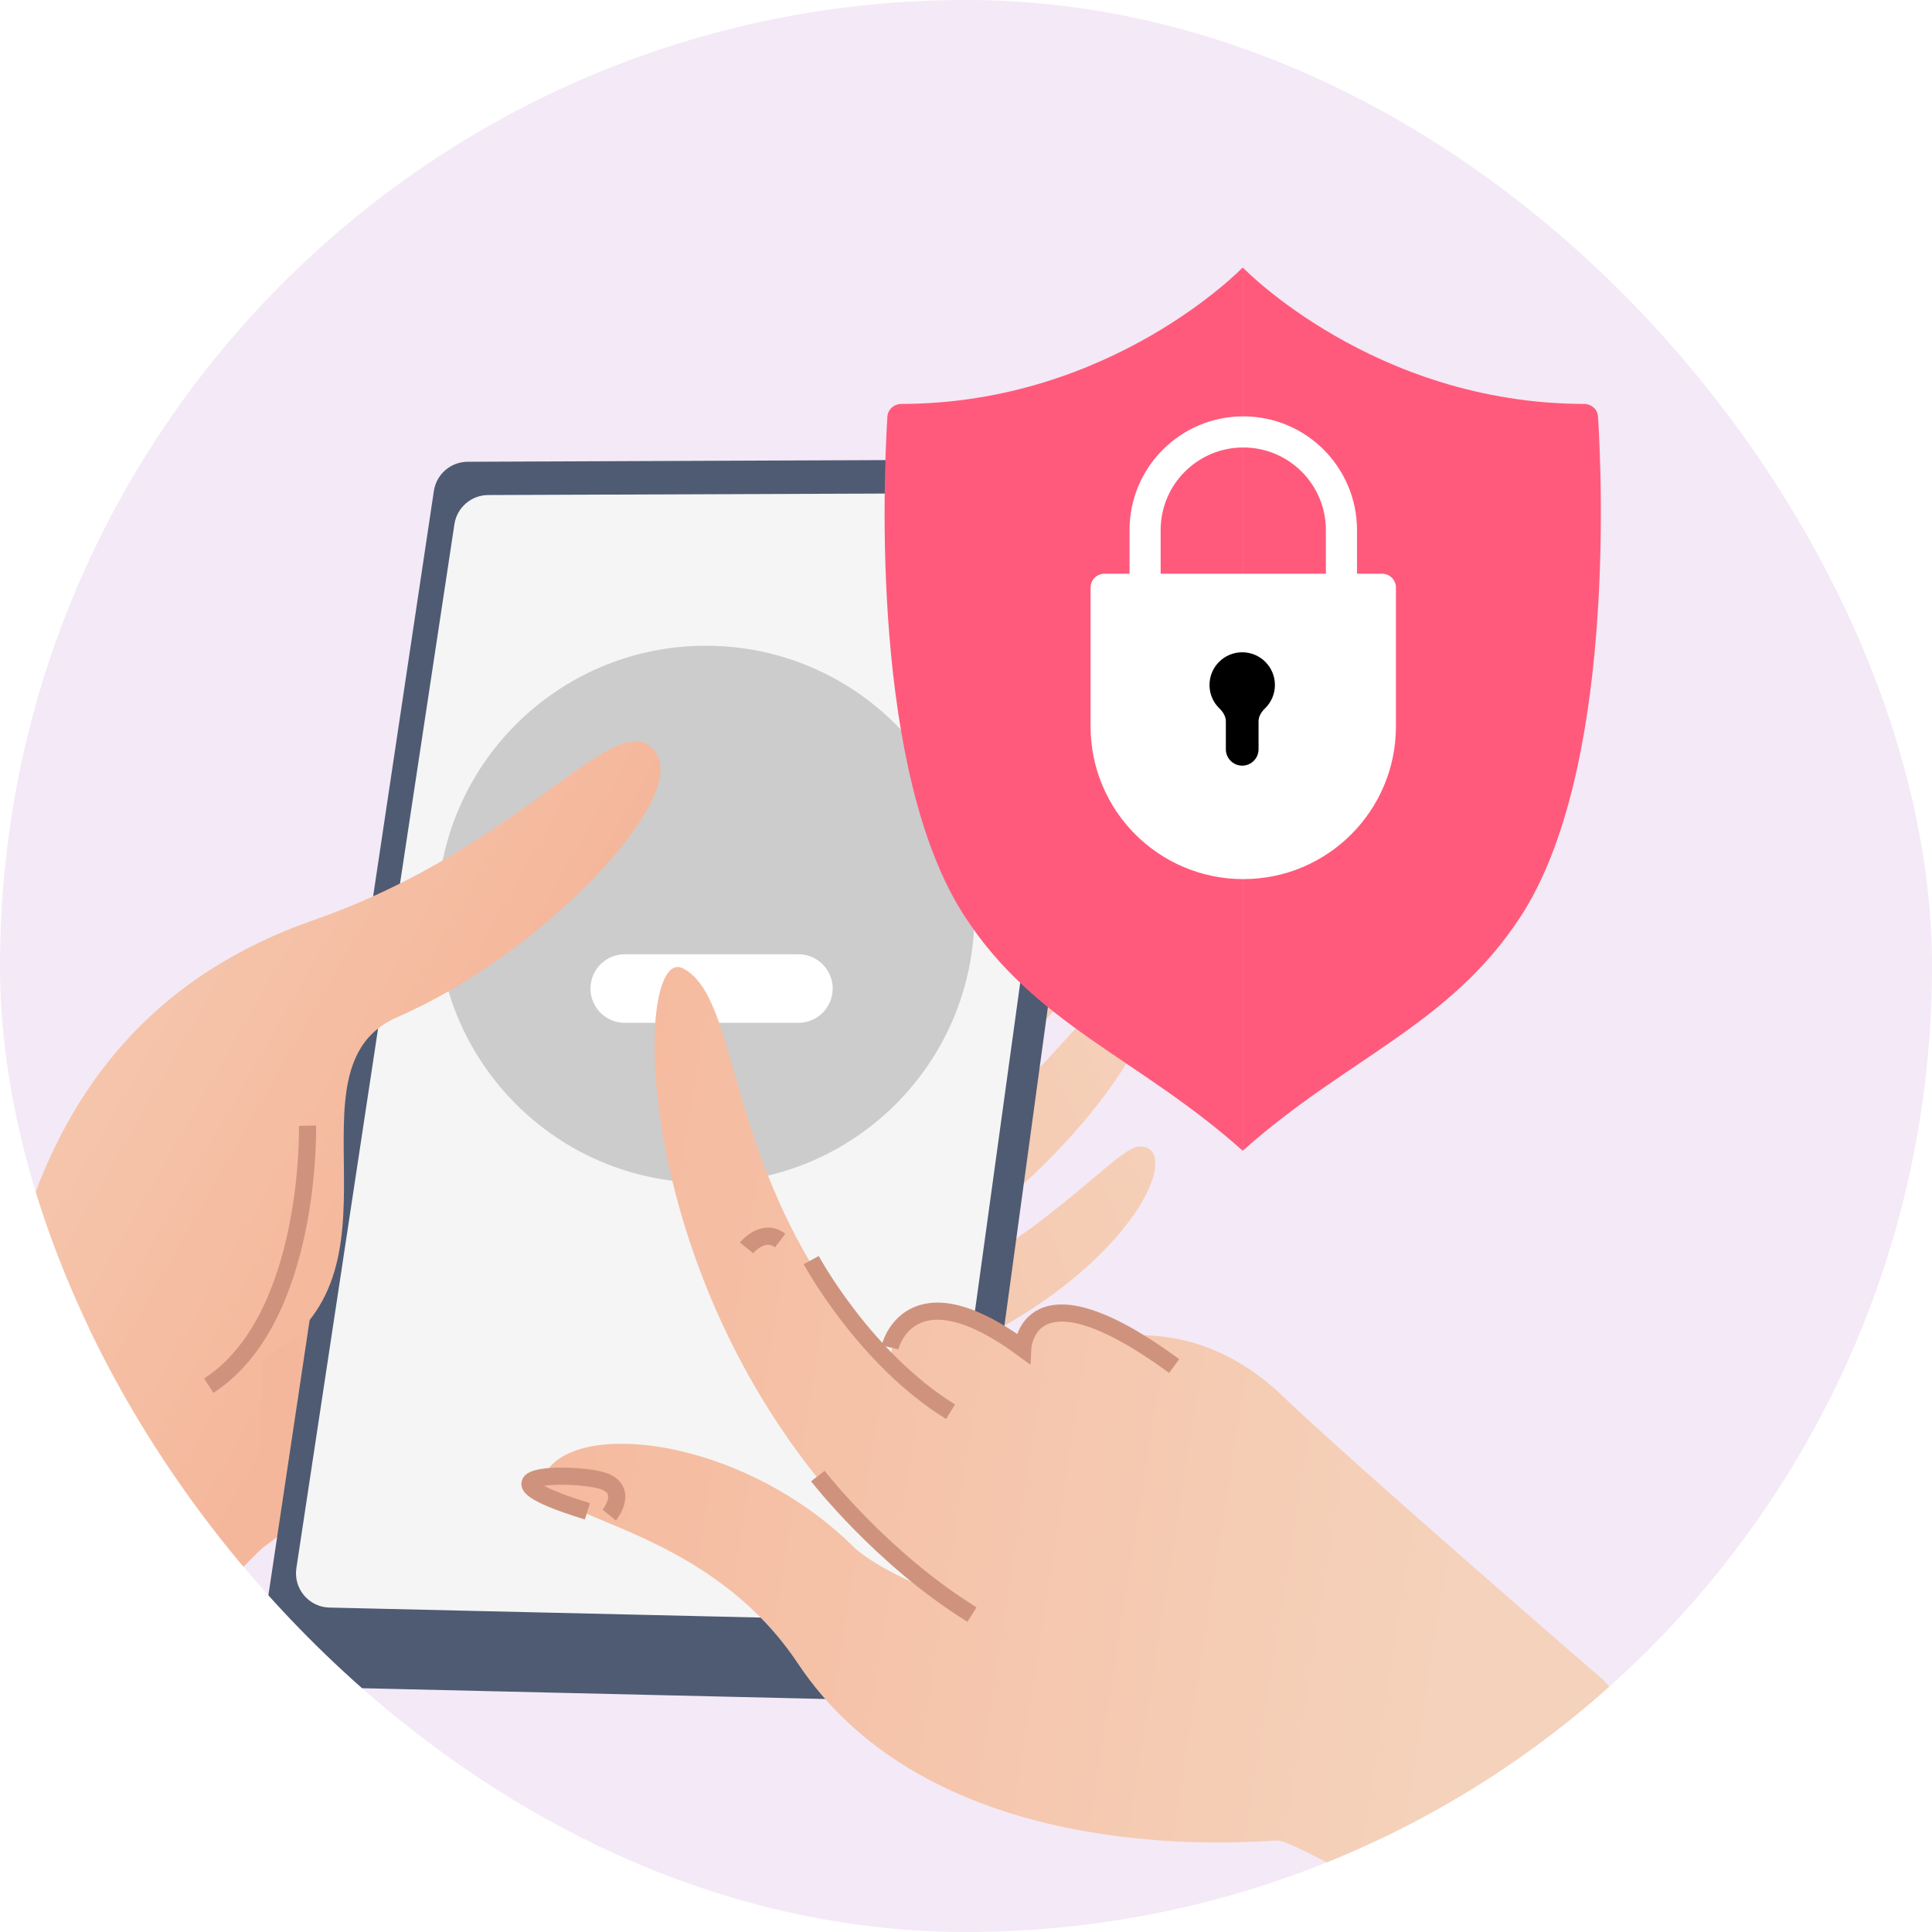 <?xml version="1.0" encoding="utf-8"?>
<svg xmlns="http://www.w3.org/2000/svg" fill="none" height="10" viewBox="0 0 82 82" width="10">
<g clip-path="url(#clip0_474_26799)">
<rect fill="#F4E9F6" height="82" rx="41" width="82"/>
<path clip-rule="evenodd" d="M27.337 44.207C19.701 44.431 12.729 43.361 12.729 43.361L13.02 43.578L12.729 43.492C7.674 41.999 -2.629 65.969 6.435 70.09C6.435 70.09 14.639 60.305 24.763 60.356C45.018 60.456 51.32 48.527 48.334 48.664C47.979 48.681 47.313 49.243 46.352 50.05C43.519 52.443 38.113 57.005 30.508 56.148C42.307 55.555 51.005 42.088 48.473 41.812C47.425 41.697 46.404 42.822 45.009 44.358C42.534 47.086 38.884 51.113 31.82 51.769C28.537 52.076 25.845 51.962 23.828 51.73C23.794 51.664 23.761 51.599 23.727 51.533C39.018 54.174 49.892 37.577 47.081 37.276C46.007 37.162 44.883 38.359 43.348 39.99C40.732 42.775 36.926 46.825 30.152 47.796C29.59 47.877 29.041 47.944 28.507 47.996C39.266 45.636 45.135 35.324 42.858 35.084C41.779 34.969 40.621 36.176 39.115 37.748C36.595 40.383 33.093 44.036 27.337 44.207Z" fill="url(#paint0_linear_474_26799)" fill-rule="evenodd"/>
<path d="M41.787 34.593C41.787 34.593 43.106 33.593 42.786 35.152" stroke="#F8F6EB" stroke-miterlimit="10" stroke-width="0.727"/>
<path d="M42.305 62.05L41.796 65.989" stroke="black" stroke-miterlimit="10" stroke-width="0.727"/>
<path d="M11.061 69.915C10.931 70.781 11.591 71.565 12.466 71.585L39.152 72.206C39.892 72.223 40.527 71.682 40.627 70.948L47.423 21.146C47.543 20.27 46.86 19.491 45.976 19.494L19.848 19.599C19.13 19.602 18.521 20.128 18.415 20.838L11.061 69.915Z" fill="#4E5B73"/>
<path d="M12.579 66.558C12.448 67.425 13.108 68.21 13.984 68.23L38.266 68.793C39.006 68.811 39.64 68.27 39.741 67.537L45.939 22.576C46.06 21.699 45.377 20.919 44.492 20.922L20.721 21.011C20.003 21.014 19.395 21.539 19.287 22.248L12.579 66.558Z" fill="#F5F5F5"/>
<path d="M29.959 50.203C36.254 50.203 41.357 45.1 41.357 38.805C41.357 32.51 36.254 27.407 29.959 27.407C23.664 27.407 18.561 32.51 18.561 38.805C18.561 45.1 23.664 50.203 29.959 50.203Z" fill="#CCCCCC"/>
<path d="M25.073 41.775C25.165 41.048 25.784 40.502 26.517 40.502H33.886C34.763 40.502 35.44 41.271 35.33 42.14C35.238 42.867 34.62 43.413 33.886 43.413H26.517C25.641 43.413 24.963 42.644 25.073 41.775Z" fill="white"/>
<path d="M-3.508 80.275H-24.365L-6.255 64.178C-2.46 60.804 -0.395 56.023 1.277 51.228C3.223 45.648 6.881 41.3 13.291 39.06C22.47 35.856 26.345 29.572 27.875 32.012C29.126 34.004 22.988 40.511 16.863 43.17C11.851 45.346 17.758 54.171 11.107 57.666V65.724L-3.508 80.275Z" fill="url(#paint1_linear_474_26799)"/>
<path d="M13.053 47.778C13.053 47.778 13.247 55.969 8.86 58.813" stroke="#CF937D" stroke-miterlimit="10" stroke-width="0.727"/>
<path d="M54.444 59.258C51.923 56.843 49.285 56.492 47.289 56.738C42.552 54.478 43.558 57.465 43.558 57.465C43.558 57.465 39.279 53.803 37.92 57.005C37.749 57.406 37.916 57.532 37.845 57.947C37.206 57.376 36.619 56.749 36.089 56.075C30.734 49.176 31.422 42.395 29.003 41.107C26.628 39.846 26.564 57.383 39.553 67.517C39.553 67.517 37.178 66.585 36.199 65.625C31.768 61.273 25.207 60.315 23.408 62.186C21.198 64.486 29.459 63.987 33.857 70.592C39.022 78.346 50 78.421 54.186 78.113C55.447 78.021 73.198 89.222 74.248 89.02C82.765 87.385 68.036 71.291 68.036 71.291C68.036 71.291 57.578 62.259 54.444 59.258Z" fill="url(#paint2_linear_474_26799)"/>
<path d="M34.431 53.482C34.431 53.482 36.678 57.655 40.345 59.918" stroke="#CF937D" stroke-miterlimit="10" stroke-width="0.727"/>
<path d="M37.773 57.187C37.773 57.187 38.598 53.698 43.408 57.232C43.408 57.232 43.583 53.398 49.836 57.978" stroke="#CF937D" stroke-miterlimit="10" stroke-width="0.727"/>
<path d="M34.712 62.648C34.712 62.648 37.43 66.163 41.255 68.527" stroke="#CF937D" stroke-miterlimit="10" stroke-width="0.727"/>
<path d="M31.687 52.964C31.687 52.964 32.387 52.098 33.112 52.653" stroke="#CF937D" stroke-miterlimit="10" stroke-width="0.727"/>
<path d="M25.859 64.306C25.859 64.306 26.798 63.15 25.45 62.812C24.101 62.475 19.83 62.57 24.931 64.145" stroke="#CF937D" stroke-miterlimit="10" stroke-width="0.727"/>
<g filter="url(#filter0_i_474_26799)">
<path d="M52.745 10.251C52.745 10.251 47.191 16.027 38.259 16.043C37.948 16.044 37.684 16.271 37.664 16.582C37.494 19.32 36.974 31.686 40.943 37.79C43.952 42.418 48.348 43.807 52.745 47.741" fill="#FF5A7C"/>
<path d="M52.745 10.251C52.745 10.251 58.3 16.027 67.231 16.043C67.543 16.044 67.806 16.271 67.826 16.582C67.996 19.32 68.516 31.686 64.547 37.79C61.539 42.418 57.143 43.807 52.745 47.741" fill="#FF5A7C"/>
</g>
<path d="M46.876 24.351C46.551 24.351 46.288 24.614 46.288 24.939V30.831C46.288 34.412 49.19 37.312 52.768 37.312C56.347 37.312 59.248 34.41 59.248 30.831V24.939C59.248 24.614 58.985 24.351 58.661 24.351H46.876Z" fill="white"/>
<path d="M54.111 29.073C54.111 28.307 53.49 27.685 52.723 27.685C51.957 27.685 51.335 28.307 51.335 29.073C51.335 29.465 51.497 29.819 51.758 30.07C51.909 30.216 52.029 30.404 52.029 30.614V31.803C52.029 32.184 52.342 32.497 52.723 32.497C53.105 32.497 53.417 32.184 53.417 31.803V30.612C53.417 30.403 53.536 30.216 53.687 30.07C53.949 29.818 54.111 29.465 54.111 29.073Z" fill="black"/>
<path d="M56.935 26.111V22.499C56.935 20.198 55.07 18.332 52.768 18.332C50.467 18.332 48.601 20.198 48.601 22.499V27.169" stroke="white" stroke-miterlimit="10" stroke-width="1.321"/>
</g>
<defs>
<filter color-interpolation-filters="sRGB" filterUnits="userSpaceOnUse" height="38.591" id="filter0_i_474_26799" width="30.399" x="37.545" y="10.251">
<feFlood flood-opacity="0" result="BackgroundImageFix"/>
<feBlend in="SourceGraphic" in2="BackgroundImageFix" mode="normal" result="shape"/>
<feColorMatrix in="SourceAlpha" result="hardAlpha" type="matrix" values="0 0 0 0 0 0 0 0 0 0 0 0 0 0 0 0 0 0 127 0"/>
<feOffset dy="1.101"/>
<feGaussianBlur stdDeviation="0.991"/>
<feComposite in2="hardAlpha" k2="-1" k3="1" operator="arithmetic"/>
<feColorMatrix type="matrix" values="0 0 0 0 0 0 0 0 0 0 0 0 0 0 0 0 0 0 0.15 0"/>
<feBlend in2="shape" mode="normal" result="effect1_innerShadow_474_26799"/>
</filter>
<linearGradient gradientUnits="userSpaceOnUse" id="paint0_linear_474_26799" x1="49.118" x2="10.216" y1="37.35" y2="53.203">
<stop stop-color="#F5D2BB"/>
<stop offset="1" stop-color="#F5B79B"/>
</linearGradient>
<linearGradient gradientUnits="userSpaceOnUse" id="paint1_linear_474_26799" x1="-5.691" x2="18.754" y1="35.167" y2="49.14">
<stop stop-color="#F5D2BB"/>
<stop offset="1" stop-color="#F5B79B"/>
</linearGradient>
<linearGradient gradientUnits="userSpaceOnUse" id="paint2_linear_474_26799" x1="59.833" x2="15.753" y1="81.509" y2="74.552">
<stop stop-color="#F5D2BB"/>
<stop offset="1" stop-color="#F5B79B"/>
</linearGradient>
<clipPath id="clip0_474_26799">
<rect fill="white" height="82" rx="41" width="82"/>
</clipPath>
</defs>
</svg>